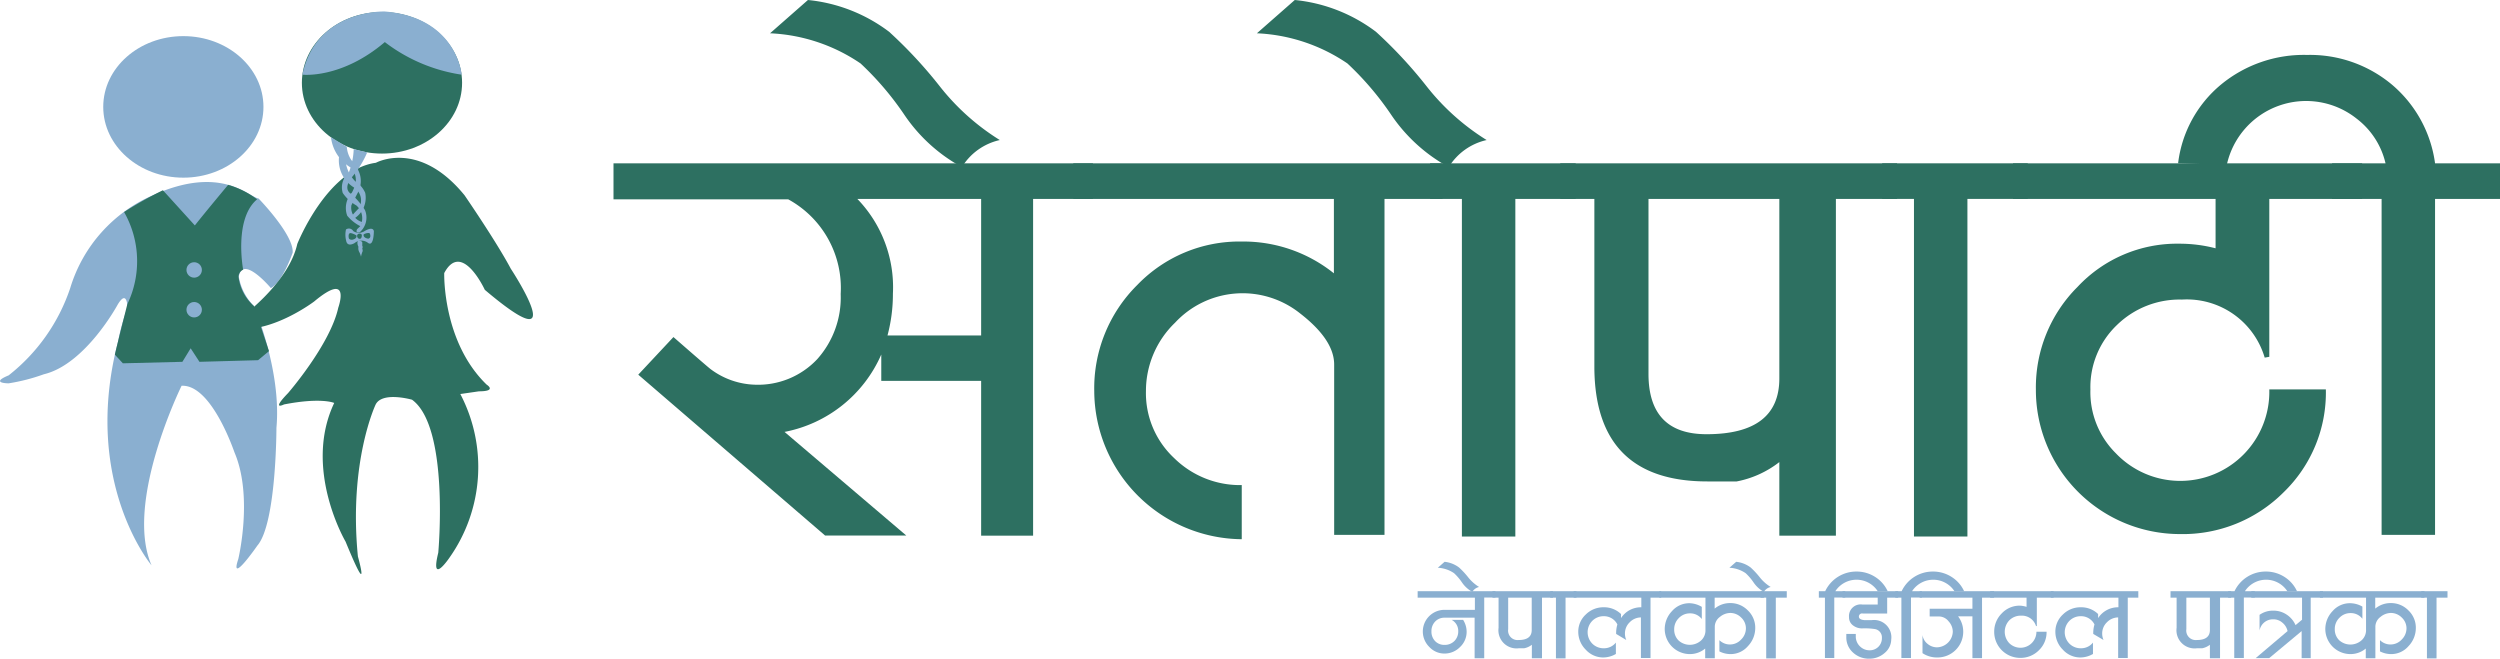 <svg id="Layer_1" data-name="Layer 1" xmlns="http://www.w3.org/2000/svg" viewBox="0 0 184.76 48.72"><defs><style>.cls-1{fill:#8aafd0;}.cls-2{fill:#2d7061;}</style></defs><title>logo</title><path class="cls-1" d="M113.22,48.32H109V47.84h5.75v0.47h-0.83V52.8h-0.71v-3H111a0.93,0.93,0,0,0-.71.29,1,1,0,0,0-.27.72,1,1,0,0,0,.27.72,0.94,0.94,0,0,0,.71.28,1,1,0,0,0,.72-0.29A1,1,0,0,0,112,50.8a0.92,0.92,0,0,0-.49-0.84h0.85a1.66,1.66,0,0,1,.26.88,1.53,1.53,0,0,1-.49,1.13,1.59,1.59,0,0,1-1.15.48,1.51,1.51,0,0,1-1.11-.48A1.6,1.6,0,0,1,111,49.22h2.23V48.32Z" transform="translate(-4.23 -4.15)"/><path class="cls-1" d="M113.54,47.53a0.79,0.79,0,0,0-.5.36,2.19,2.19,0,0,1-.76-0.69,4,4,0,0,0-.59-0.69,2.32,2.32,0,0,0-1.2-.4l0.5-.44a2.14,2.14,0,0,1,1.07.42,6,6,0,0,1,.67.72A3.09,3.09,0,0,0,113.54,47.53Z" transform="translate(-4.23 -4.15)"/><path class="cls-1" d="M119,48.32h-0.81V52.8h-0.75v-1a1.33,1.33,0,0,1-.57.26h-0.39a1.34,1.34,0,0,1-1.5-1.51V48.32h-0.45V47.84H119v0.47Zm-1.57,2.39V48.32h-1.74v2.33a0.7,0.7,0,0,0,.77.8Q117.43,51.45,117.43,50.71Z" transform="translate(-4.23 -4.15)"/><path class="cls-1" d="M120.73,48.32h-0.8v4.49h-0.71V48.32H118.8V47.84h1.94v0.47Z" transform="translate(-4.23 -4.15)"/><path class="cls-1" d="M127,48.32h-0.79v4.46H125.5v-3a1.16,1.16,0,0,0-.83.36,1.14,1.14,0,0,0-.35.83,1.19,1.19,0,0,0,.1.48L123.67,51a2.28,2.28,0,0,1,.09-0.7,1.1,1.1,0,0,0-1-.61,1.17,1.17,0,0,0-.85.34,1.2,1.2,0,0,0,0,1.69,1.17,1.17,0,0,0,.85.34,1.12,1.12,0,0,0,.89-0.42v0.84a1.87,1.87,0,0,1-.93.26,1.74,1.74,0,0,1-1.3-.58,1.86,1.86,0,0,1-.55-1.32,1.72,1.72,0,0,1,.56-1.28,1.84,1.84,0,0,1,1.32-.53,1.8,1.8,0,0,1,1.28.5v0.3a1.75,1.75,0,0,1,1.5-.8V48.32h-5V47.84H127v0.47Z" transform="translate(-4.23 -4.15)"/><path class="cls-1" d="M134.56,48.32h-3.61v0.81a1.76,1.76,0,0,1,1.14-.41,1.79,1.79,0,0,1,1.31.54,1.76,1.76,0,0,1,.55,1.29,1.94,1.94,0,0,1-.54,1.35,1.68,1.68,0,0,1-1.29.59,1.81,1.81,0,0,1-.82-0.2V51.46a1.1,1.1,0,0,0,.77.32,1.12,1.12,0,0,0,.83-0.36,1.16,1.16,0,0,0,.36-0.83,1.09,1.09,0,0,0-.35-0.8,1.13,1.13,0,0,0-.81-0.34,1.23,1.23,0,0,0-.76.29,0.91,0.91,0,0,0-.38.7V52.8h-0.71V52.08a1.76,1.76,0,0,1-1.14.41,1.86,1.86,0,0,1-1.85-1.84,1.92,1.92,0,0,1,.54-1.34,1.69,1.69,0,0,1,1.29-.58A1.84,1.84,0,0,1,130,49v0.9a1.07,1.07,0,0,0-.87-0.42,1.12,1.12,0,0,0-.83.35,1.14,1.14,0,0,0-.34.83,1.11,1.11,0,0,0,.33.83,1.24,1.24,0,0,0,1.65,0,1,1,0,0,0,.33-0.79V48.32h-3.41V47.84h7.73v0.47Z" transform="translate(-4.23 -4.15)"/><path class="cls-1" d="M136.27,48.32h-0.8v4.49h-0.71V48.32h-0.42V47.84h1.94v0.47Z" transform="translate(-4.23 -4.15)"/><path class="cls-1" d="M135.09,47.53a0.79,0.79,0,0,0-.5.36,2.19,2.19,0,0,1-.76-0.69,4,4,0,0,0-.59-0.69,2.32,2.32,0,0,0-1.2-.4l0.5-.44a2.14,2.14,0,0,1,1.07.42,6,6,0,0,1,.67.72A3.09,3.09,0,0,0,135.09,47.53Z" transform="translate(-4.23 -4.15)"/><path class="cls-1" d="M143,47.84a1.87,1.87,0,0,0-3.13,0h0.73v0.47h-0.81v4.47H139.1V48.32h-0.45V47.84h0.47a2.54,2.54,0,0,1,2.31-1.45,2.53,2.53,0,0,1,1.37.39,2.46,2.46,0,0,1,.94,1.07H143Z" transform="translate(-4.23 -4.15)"/><path class="cls-1" d="M144.52,48.32H143.7v1.17h-1.81a0.23,0.23,0,0,0-.28.23q0,0.22.4,0.26h0.55A1.28,1.28,0,0,1,144,51.41a1.32,1.32,0,0,1-.49,1,1.69,1.69,0,0,1-1.13.42,1.72,1.72,0,0,1-1.2-.45,1.49,1.49,0,0,1-.5-1.15s0-.12,0-0.23h0.7v0.19a1,1,0,0,0,.3.72,1,1,0,0,0,.71.3,0.9,0.9,0,0,0,.66-0.26,0.89,0.89,0,0,0,.26-0.66,0.62,0.62,0,0,0-.52-0.65,4.92,4.92,0,0,0-.93-0.05,1.06,1.06,0,0,1-.67-0.21,0.73,0.73,0,0,1-.31-0.62,0.86,0.86,0,0,1,1-.93H143V48.32h-2.6V47.84h4.11v0.47Z" transform="translate(-4.23 -4.15)"/><path class="cls-1" d="M148.67,47.84a1.87,1.87,0,0,0-3.13,0h0.73v0.47h-0.81v4.47h-0.71V48.32H144.3V47.84h0.47a2.54,2.54,0,0,1,2.31-1.45,2.53,2.53,0,0,1,1.37.39,2.46,2.46,0,0,1,.94,1.07h-0.71Z" transform="translate(-4.23 -4.15)"/><path class="cls-1" d="M151.6,48.32h-0.89v4.47H150V49.7h-1.06a1.86,1.86,0,0,1,.38,1.13,1.9,1.9,0,0,1-1.92,1.91,1.91,1.91,0,0,1-1.09-.32V51.08a1,1,0,0,0,.37.65,1.08,1.08,0,0,0,.71.26,1.2,1.2,0,0,0,1.16-1.16,1.15,1.15,0,0,0-.31-0.76,0.91,0.91,0,0,0-.7-0.36h-0.7V49.14H150V48.32h-3.9V47.84h5.5v0.47Z" transform="translate(-4.23 -4.15)"/><path class="cls-1" d="M156,48.32h-1.24v2.1h-0.06a1.09,1.09,0,0,0-1.1-.77,1.19,1.19,0,0,0-.87.34,1.23,1.23,0,0,0,0,1.7,1.18,1.18,0,0,0,2-.85h0.75a1.84,1.84,0,0,1-.57,1.37,1.9,1.9,0,0,1-1.38.56,1.92,1.92,0,0,1-1.92-1.93,1.89,1.89,0,0,1,.56-1.36,1.81,1.81,0,0,1,1.35-.57A1.92,1.92,0,0,1,154,49V48.32h-2.69V47.84H156v0.47Z" transform="translate(-4.23 -4.15)"/><path class="cls-1" d="M162.27,48.32h-0.79v4.46h-0.71v-3a1.16,1.16,0,0,0-.83.36,1.14,1.14,0,0,0-.35.83,1.19,1.19,0,0,0,.1.48L158.93,51a2.28,2.28,0,0,1,.09-0.7,1.1,1.1,0,0,0-1-.61,1.17,1.17,0,0,0-.85.34,1.2,1.2,0,0,0,0,1.69,1.17,1.17,0,0,0,.85.34,1.12,1.12,0,0,0,.89-0.42v0.84a1.87,1.87,0,0,1-.93.26,1.74,1.74,0,0,1-1.3-.58,1.86,1.86,0,0,1-.55-1.32,1.72,1.72,0,0,1,.56-1.28,1.84,1.84,0,0,1,1.32-.53,1.8,1.8,0,0,1,1.28.5v0.3a1.75,1.75,0,0,1,1.5-.8V48.32h-5V47.84h6.47v0.47Z" transform="translate(-4.23 -4.15)"/><path class="cls-1" d="M169.12,48.32H168.3V52.8h-0.75v-1a1.33,1.33,0,0,1-.57.26h-0.39a1.34,1.34,0,0,1-1.5-1.51V48.32h-0.45V47.84h4.48v0.47Zm-1.57,2.39V48.32h-1.74v2.33a0.7,0.7,0,0,0,.77.8Q167.55,51.45,167.55,50.71Z" transform="translate(-4.23 -4.15)"/><path class="cls-1" d="M173.27,47.84a1.87,1.87,0,0,0-3.13,0h0.73v0.47h-0.81v4.47h-0.71V48.32h-0.45V47.84h0.47a2.54,2.54,0,0,1,2.31-1.45,2.53,2.53,0,0,1,1.37.39,2.46,2.46,0,0,1,.94,1.07h-0.71Z" transform="translate(-4.23 -4.15)"/><path class="cls-1" d="M175.91,48.32H175v4.47h-0.67v-2l-2.4,2h-1l2.36-2a1.09,1.09,0,0,0-.38-0.62,1,1,0,0,0-.69-0.25,1,1,0,0,0-1,.83V49.59a1.69,1.69,0,0,1,1-.31,1.74,1.74,0,0,1,1,.29,1.78,1.78,0,0,1,.66.78l0.48-.4V48.32h-3.75V47.84h5.3v0.47Z" transform="translate(-4.23 -4.15)"/><path class="cls-1" d="M183.38,48.32h-3.61v0.81a1.76,1.76,0,0,1,1.14-.41,1.79,1.79,0,0,1,1.31.54,1.76,1.76,0,0,1,.55,1.29,1.94,1.94,0,0,1-.54,1.35,1.68,1.68,0,0,1-1.29.59,1.81,1.81,0,0,1-.82-0.2V51.46a1.1,1.1,0,0,0,.77.32,1.12,1.12,0,0,0,.83-0.36,1.16,1.16,0,0,0,.36-0.83,1.09,1.09,0,0,0-.35-0.8,1.13,1.13,0,0,0-.81-0.34,1.23,1.23,0,0,0-.76.29,0.91,0.91,0,0,0-.38.7V52.8h-0.71V52.08a1.76,1.76,0,0,1-1.14.41,1.86,1.86,0,0,1-1.85-1.84,1.92,1.92,0,0,1,.54-1.34,1.69,1.69,0,0,1,1.29-.58,1.84,1.84,0,0,1,.91.25v0.9a1.07,1.07,0,0,0-.87-0.42,1.12,1.12,0,0,0-.83.35,1.14,1.14,0,0,0-.34.83,1.11,1.11,0,0,0,.33.83,1.24,1.24,0,0,0,1.65,0,1,1,0,0,0,.33-0.79V48.32h-3.41V47.84h7.73v0.47Z" transform="translate(-4.23 -4.15)"/><path class="cls-1" d="M185.1,48.32h-0.8v4.49h-0.71V48.32h-0.42V47.84h1.94v0.47Z" transform="translate(-4.23 -4.15)"/><ellipse class="cls-1" cx="13.55" cy="7.9" rx="5.92" ry="5.23"/><ellipse class="cls-2" cx="28.23" cy="6.12" rx="5.92" ry="5.23"/><path class="cls-1" d="M17.65,32.66s-4.25,8.62-2.22,13.27c0,0-5.19-6.17-2.47-16.56a14.32,14.32,0,0,1,.69-2.46s0-1.43-.71-0.27c0,0-2.38,4.43-5.47,5.17a14.08,14.08,0,0,1-2.6.67s-1.43,0,0-.59a13.75,13.75,0,0,0,4.55-6.45,10.93,10.93,0,0,1,6.13-6.87c5.07-2.27,7.07.15,7.79,0.25,0,0,2.62,2.69,2.52,4,0,0-.72,2.13-1.61,2.62,0,0-2.1-2.5-2.37-.84A4,4,0,0,0,23,26.77s2.05,4.75,1.66,9c0,0,0,7.07-1.41,8.7,0,0-2.08,3-1.41,1,0,0,1.11-4.6-.27-7.86C21.58,37.67,19.9,32.54,17.65,32.66Z" transform="translate(-4.23 -4.15)"/><path class="cls-2" d="M21.75,27.84s3.78-2.64,4.45-5.66c0,0,2.18-5.51,5.81-6,0,0,3.16-1.75,6.55,2.4,0,0,2.34,3.4,3.42,5.43,0,0,4.75,7.21-1.92,1.56,0,0-1.7-3.68-3-1.24,0,0-.15,5.07,3.14,8.25,0,0,.79.49-0.57,0.49l-1.38.2a11.62,11.62,0,0,1-.8,12.09S36,47.51,36.62,45c0,0,.85-9.29-1.94-11.31,0,0-2.2-.63-2.69.36,0,0-2,4.2-1.31,11.22,0,0,1,3.56-.91-1.09,0,0-3.16-5.37-.84-10.25,0,0-.94-0.43-3.71.11,0,0-1,.5.3-0.84,0,0,3.11-3.58,3.71-6.31,0,0,1-2.78-1.78-.46,0,0-3.06,2.32-5.68,2C21.75,28.48,21.09,28.34,21.75,27.84Z" transform="translate(-4.23 -4.15)"/><path class="cls-2" d="M85,18.85H80.58V43.74H76.74V32.3H69.36V30.35a9.83,9.83,0,0,1-7.15,5.72l9,7.66h-6L51.4,31.84,54,29.06q2.59,2.26,2.76,2.38A5.74,5.74,0,0,0,60,32.58a6,6,0,0,0,4.63-1.89,6.83,6.83,0,0,0,1.73-4.81,7.46,7.46,0,0,0-3.88-7H49.57V16.22H85v2.63Zm-8.3,0H67.59a9.39,9.39,0,0,1,2.63,7,11.86,11.86,0,0,1-.4,3.09h6.92V18.85Z" transform="translate(-4.23 -4.15)"/><path class="cls-2" d="M78.12,14.5a4.41,4.41,0,0,0-2.8,2,12.14,12.14,0,0,1-4.23-3.83,22.14,22.14,0,0,0-3.26-3.83,12.88,12.88,0,0,0-6.69-2.23l2.8-2.46a11.89,11.89,0,0,1,6,2.35,33.27,33.27,0,0,1,3.72,4A17.15,17.15,0,0,0,78.12,14.5Z" transform="translate(-4.23 -4.15)"/><path class="cls-2" d="M85.1,33.07a10.75,10.75,0,0,1,3.18-7.86A10.48,10.48,0,0,1,96,22a10.7,10.7,0,0,1,6.81,2.35V18.85H83.55V16.22h27.29v2.63h-4.29V43.68h-3.72V31.09q0-1.83-2.52-3.78a6.81,6.81,0,0,0-9.24.69,7,7,0,0,0-2.15,5.05A6.56,6.56,0,0,0,91,38a6.94,6.94,0,0,0,5,2L96,44A11,11,0,0,1,85.1,33.07Z" transform="translate(-4.23 -4.15)"/><path class="cls-2" d="M120.68,18.85h-4.46V43.8h-3.95V18.85h-2.35V16.22h10.76v2.63Z" transform="translate(-4.23 -4.15)"/><path class="cls-2" d="M114.1,14.5a4.41,4.41,0,0,0-2.8,2,12.15,12.15,0,0,1-4.23-3.83,22.14,22.14,0,0,0-3.26-3.83,12.88,12.88,0,0,0-6.69-2.23l2.8-2.46a11.89,11.89,0,0,1,6,2.35,33.27,33.27,0,0,1,3.72,4A17.15,17.15,0,0,0,114.1,14.5Z" transform="translate(-4.23 -4.15)"/><path class="cls-2" d="M144.43,18.85h-4.52V43.74h-4.18V38.3a7.39,7.39,0,0,1-3.15,1.43h-2.17q-8.3,0-8.35-8.41V18.85h-2.52V16.22h24.89v2.63Zm-8.7,13.27V18.85h-9.67V31.78q0,4.46,4.29,4.46Q135.73,36.24,135.73,32.12Z" transform="translate(-4.23 -4.15)"/><path class="cls-2" d="M154.09,18.85h-4.46V43.8h-3.95V18.85h-2.35V16.22h10.76v2.63Z" transform="translate(-4.23 -4.15)"/><path class="cls-2" d="M178.81,18.85h-6.87V30.52l-0.34.06a6,6,0,0,0-6.12-4.29,6.63,6.63,0,0,0-4.81,1.89,6.34,6.34,0,0,0-1.95,4.75,6.36,6.36,0,0,0,1.88,4.72,6.58,6.58,0,0,0,11.34-4.72h4.18A10.25,10.25,0,0,1,173,40.53a10.53,10.53,0,0,1-7.67,3.09,10.65,10.65,0,0,1-10.64-10.7,10.49,10.49,0,0,1,3.09-7.58,10.07,10.07,0,0,1,7.5-3.18,10.62,10.62,0,0,1,2.69.34V18.85H153V16.22h25.8v2.63Z" transform="translate(-4.23 -4.15)"/><path class="cls-2" d="M180.53,16.22a5.79,5.79,0,0,0-2.12-3.29,6,6,0,0,0-9.61,3.4l-3.6-.11a8.93,8.93,0,0,1,3.16-5.81,9.63,9.63,0,0,1,6.37-2.2,9.43,9.43,0,0,1,6.28,2.2,9.22,9.22,0,0,1,3.18,5.81H189v2.63h-4.81V43.68h-3.95V18.85h-3.66V16.22h3.95Z" transform="translate(-4.23 -4.15)"/><path class="cls-2" d="M13.4,19.82a7.33,7.33,0,0,1,.24,6.81s-0.83,3.3-.92,3.73L13.31,31l4.4-.11,0.61-1,0.65,1,4.33-.12,0.81-.67L23,26.77a3.43,3.43,0,0,1-1.14-2.15,0.58,0.58,0,0,1,.34-0.54s-0.73-3.87,1.12-5.27l-0.09.07a6.56,6.56,0,0,0-2.14-1.07s-1.72,2.06-2.46,3l-2.36-2.6A28.44,28.44,0,0,0,13.4,19.82Z" transform="translate(-4.23 -4.15)"/><circle class="cls-1" cx="14.35" cy="19.95" r="0.57"/><circle class="cls-1" cx="14.35" cy="22.89" r="0.57"/><path class="cls-1" d="M26.58,9.67S29.45,10,32.67,7.26a12.31,12.31,0,0,0,5.68,2.41S38,5.43,32.67,5C32.67,5,27.59,4.81,26.58,9.67Z" transform="translate(-4.23 -4.15)"/><path class="cls-1" d="M28.69,14.29a3,3,0,0,0,1.49,2.26,1.37,1.37,0,0,1,.33,1.14,3.14,3.14,0,0,1-.27.69,1.67,1.67,0,0,0-.35,1.71,3,3,0,0,0,1,.79L31,20.56a1.1,1.1,0,0,1-.8-1.24s0.22-.45.51-1a1.78,1.78,0,0,0,0-1.58A1.43,1.43,0,0,0,30.21,16a2,2,0,0,1-.35-1Z" transform="translate(-4.23 -4.15)"/><path class="cls-1" d="M29.29,15.71A2.35,2.35,0,0,0,30.38,18a1.14,1.14,0,0,1,.39,1.52s-0.39.4-.42,0.45l-0.13.11,0.17,0.23a1.81,1.81,0,0,0,.83-1.91,1.9,1.9,0,0,0-.72-0.84,2.44,2.44,0,0,1-.71-1.37Z" transform="translate(-4.23 -4.15)"/><path class="cls-1" d="M30.37,15.17A5.15,5.15,0,0,1,30,16.92a1.41,1.41,0,0,0-.44,1.49,3,3,0,0,0,1,.92,1.24,1.24,0,0,1,.29,1.54l-0.23.22s-0.17.3,0.19,0.23a1.44,1.44,0,0,0,.39-1.65,6,6,0,0,0-1-1.18s-0.71-.31.05-1.26a7.23,7.23,0,0,0,1.12-1.82Z" transform="translate(-4.23 -4.15)"/><path class="cls-1" d="M29.8,21.11a0.37,0.37,0,0,1,.54.12,0.75,0.75,0,0,0,.83,0s0.61-.39.69,0c0,0,0,1.17-.42.88a0.8,0.8,0,0,0-1,0s-0.54.35-.63-0.18A1.78,1.78,0,0,1,29.8,21.11Z" transform="translate(-4.23 -4.15)"/><path class="cls-2" d="M30,21.69s-0.06-.35.17-0.31a1.22,1.22,0,0,1,.4.17s0.09,0.24-.32.32C30.23,21.87,30,21.88,30,21.69Z" transform="translate(-4.23 -4.15)"/><path class="cls-2" d="M31.6,21.58s0-.23-0.13-0.21a0.71,0.71,0,0,0-.36.1s-0.1.24,0.33,0.32A0.19,0.19,0,0,0,31.6,21.58Z" transform="translate(-4.23 -4.15)"/><path class="cls-2" d="M30.73,21.78a0.23,0.23,0,0,1-.09-0.28,0.2,0.2,0,0,1,.33,0S31,21.89,30.73,21.78Z" transform="translate(-4.23 -4.15)"/><path class="cls-1" d="M30.72,21.93s-0.17.1,0,.46a0.6,0.6,0,0,0,.08.42,1.52,1.52,0,0,1,.11.31A2,2,0,0,1,31,22.79v0a0.27,0.27,0,0,0,0-.26,0.24,0.24,0,0,0,0-.23,1.71,1.71,0,0,0,0-.26A0.32,0.32,0,0,0,30.72,21.93Z" transform="translate(-4.23 -4.15)"/></svg>